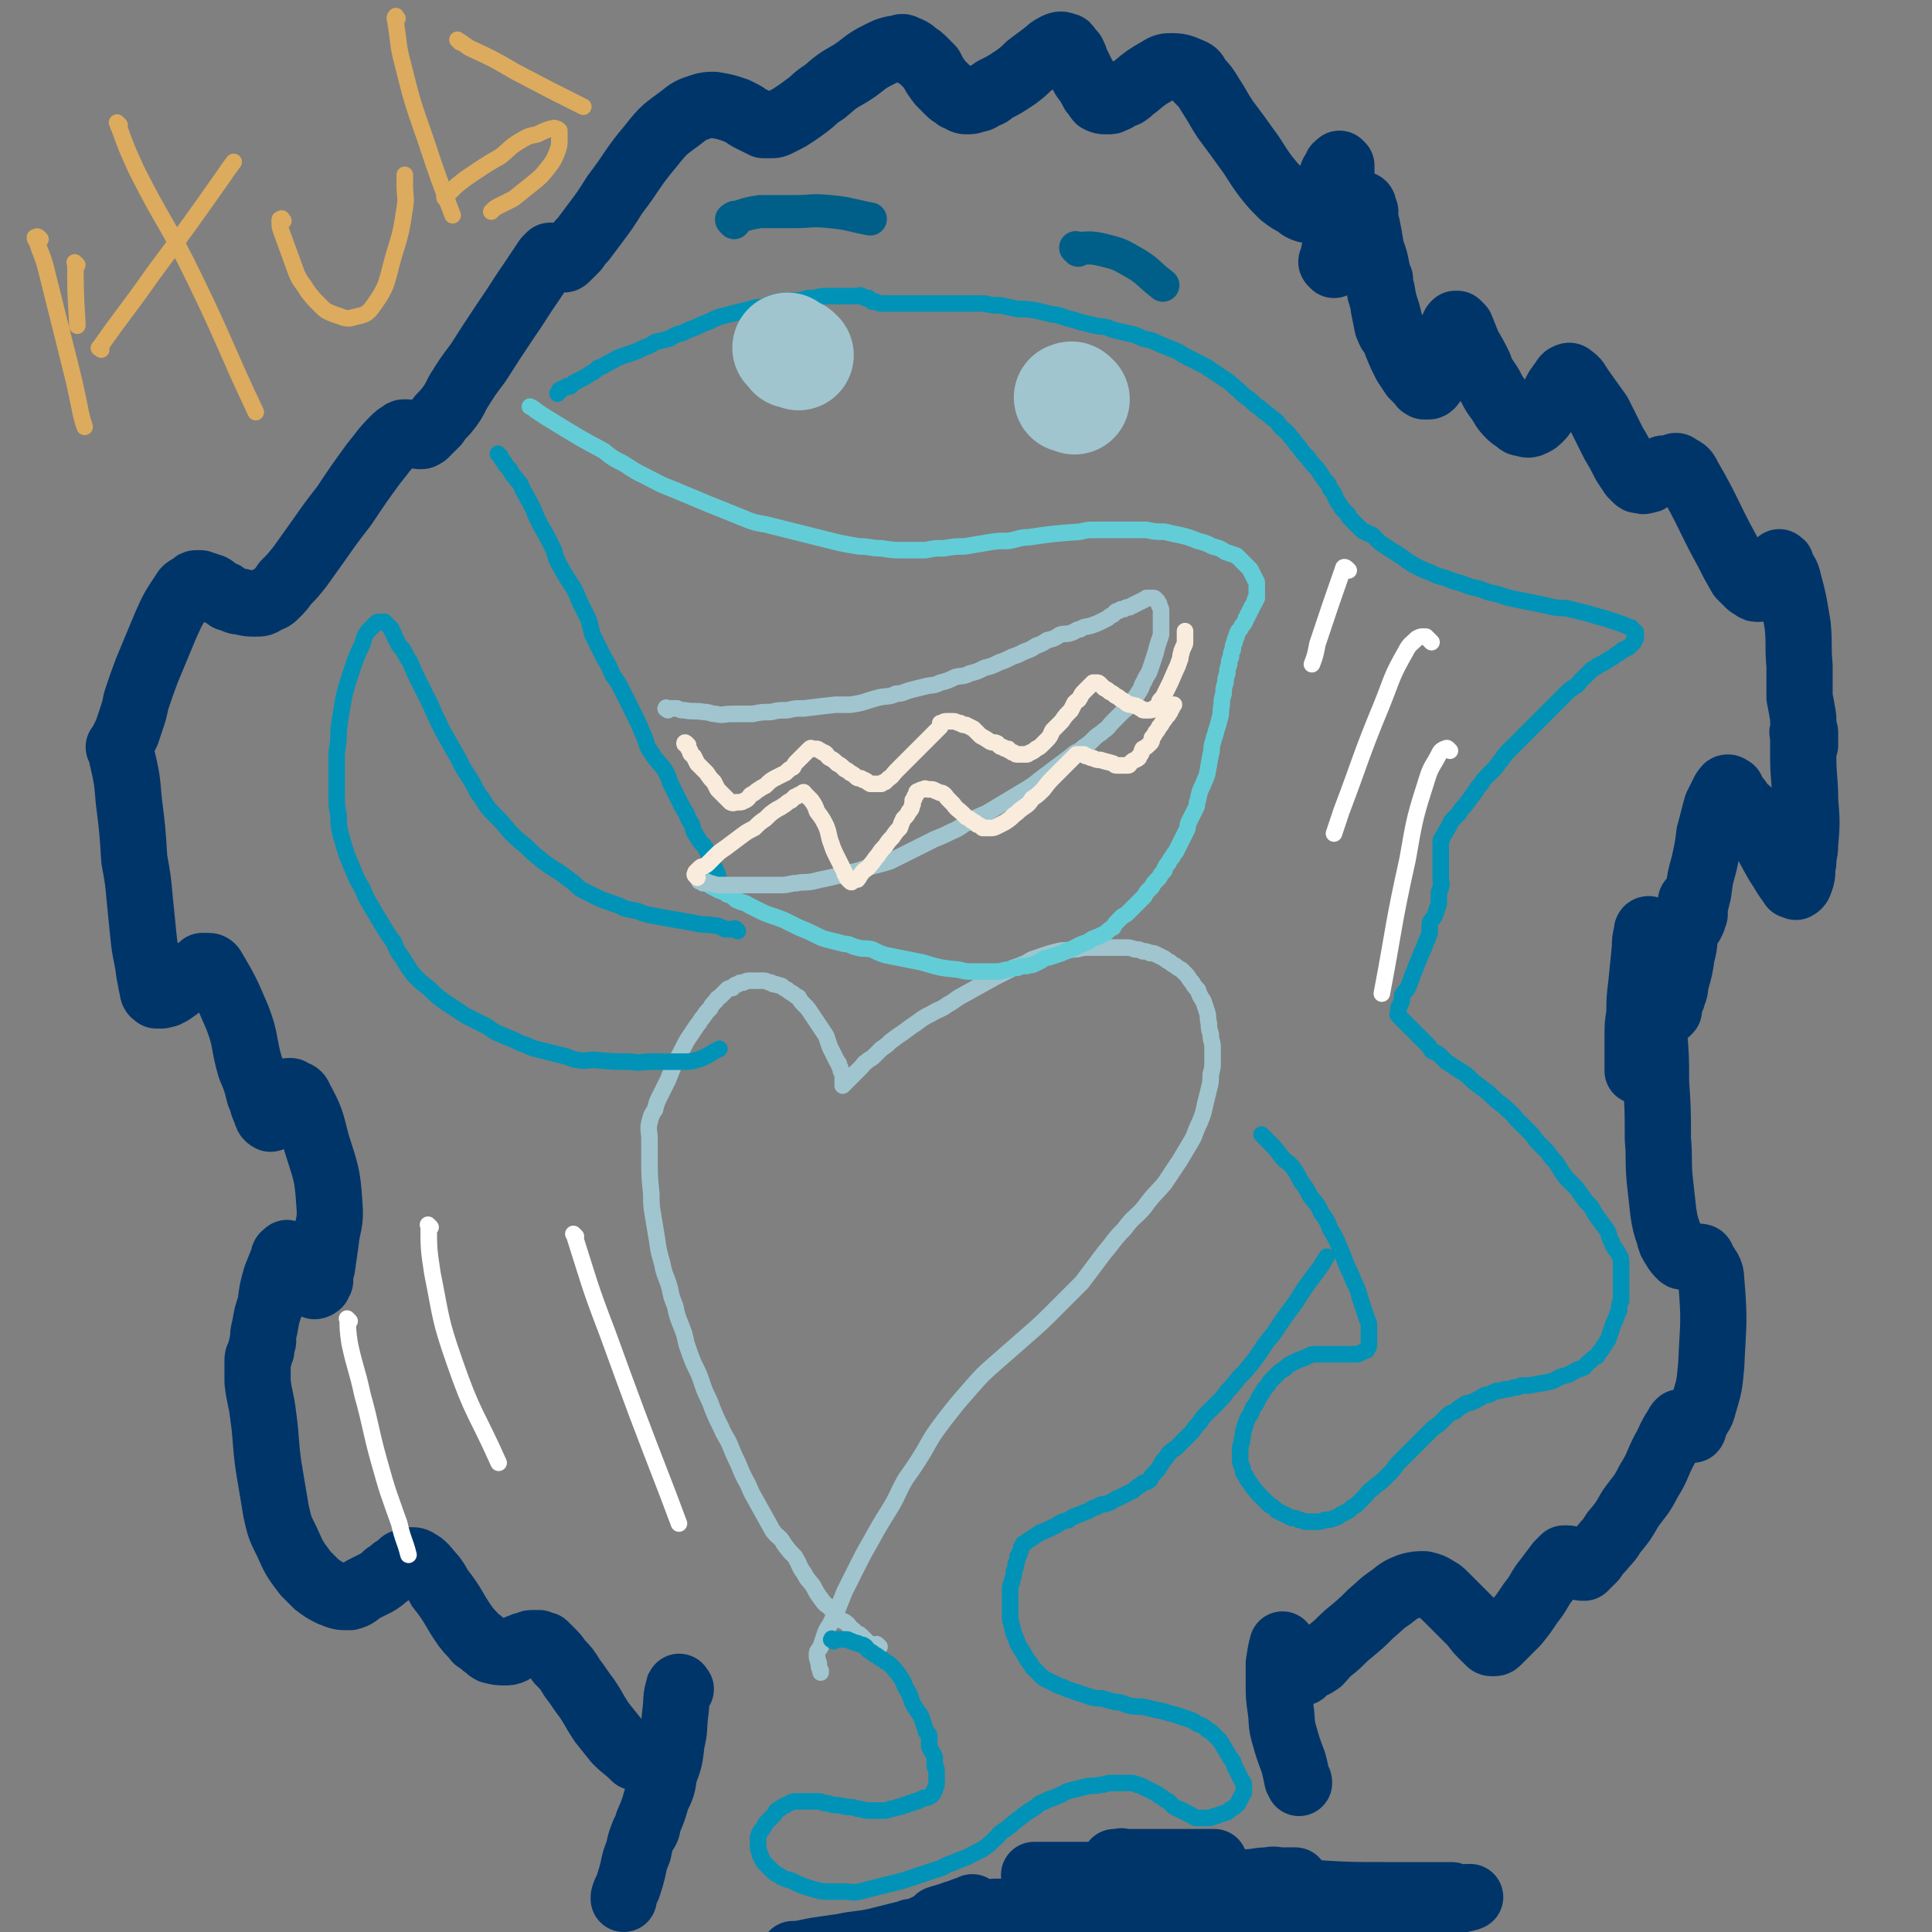 <svg viewBox='0 0 1050 1050' version='1.1' xmlns='http://www.w3.org/2000/svg' xmlns:xlink='http://www.w3.org/1999/xlink'><rect x="0" y="0" width="1050" height="1050" fill="#808080" stroke="none"/><g fill='none' stroke='#A0C5CF' stroke-width='9' stroke-linecap='round' stroke-linejoin='round'><path d='M478,895c-1,-1 -1,-1 -1,-1 -1,-1 -1,0 -1,0 -1,0 -1,0 -1,0 -1,0 -1,0 -1,0 -1,0 -1,0 -1,0 -1,0 -1,-1 -1,-1 -1,-1 -1,-1 -1,-1 -1,-1 -1,-1 -1,-1 -1,-1 -1,-1 -1,-1 -1,-1 -1,-1 -1,-1 -2,-2 -3,-1 -4,-3 -2,-1 -2,-2 -3,-3 -2,-2 -3,-2 -5,-3 -2,-2 -2,-3 -4,-5 -2,-3 -3,-2 -5,-5 -3,-4 -3,-4 -5,-8 -3,-4 -3,-3 -5,-7 -3,-4 -2,-4 -5,-9 -3,-3 -3,-3 -6,-7 -2,-4 -3,-3 -6,-7 -5,-9 -5,-9 -10,-18 -3,-5 -2,-5 -5,-10 -2,-4 -2,-4 -4,-9 -2,-4 -2,-4 -4,-9 -2,-5 -3,-5 -5,-10 -3,-6 -3,-6 -5,-11 -2,-6 -3,-6 -5,-12 -2,-6 -2,-6 -5,-12 -2,-5 -2,-5 -4,-11 -1,-5 -1,-5 -3,-10 -2,-5 -2,-5 -3,-10 -2,-5 -2,-5 -3,-10 -2,-7 -3,-7 -4,-13 -2,-7 -2,-7 -3,-14 -1,-6 -1,-6 -2,-12 -1,-6 -1,-6 -1,-12 -1,-10 -1,-10 -1,-20 0,-5 0,-5 0,-10 0,-4 -1,-5 0,-9 1,-4 1,-4 3,-7 1,-4 1,-4 3,-8 2,-4 2,-4 4,-8 2,-5 2,-5 4,-10 2,-3 2,-3 4,-7 2,-4 2,-4 4,-7 2,-3 2,-3 4,-6 2,-2 1,-2 3,-4 2,-3 2,-3 4,-5 1,-2 1,-2 3,-4 1,-2 1,-1 3,-3 1,-1 1,-1 3,-3 1,-1 1,-1 3,-1 1,-1 1,-2 3,-2 1,-1 1,-1 3,-1 2,-1 2,-1 4,-1 1,0 1,0 3,0 1,0 1,0 3,0 1,0 1,0 1,0 2,0 2,1 4,1 1,1 1,1 3,1 1,1 1,0 3,1 1,1 1,1 3,2 1,1 1,1 3,2 1,1 1,1 3,2 1,2 1,2 3,4 2,2 2,2 4,5 2,3 2,3 4,6 2,3 2,3 4,6 1,3 1,3 2,6 1,2 1,2 2,4 1,2 1,2 2,4 1,1 1,1 1,2 1,2 1,2 1,3 1,1 1,1 1,2 0,1 0,1 0,2 0,1 0,1 0,1 0,1 0,1 0,1 0,1 0,1 0,1 0,1 0,1 0,1 0,0 0,0 1,-1 1,-1 1,-1 1,-1 1,-1 1,-1 1,-1 1,-1 1,-1 2,-2 1,-1 1,-1 2,-2 2,-2 2,-2 3,-3 2,-2 1,-2 3,-3 2,-2 2,-1 4,-3 2,-2 2,-2 4,-4 3,-2 3,-2 5,-4 4,-3 4,-3 7,-5 4,-3 4,-3 7,-5 4,-3 4,-3 8,-5 5,-3 5,-2 9,-5 4,-2 4,-3 8,-5 9,-5 9,-5 18,-10 4,-2 4,-2 8,-4 3,-2 3,-1 7,-3 3,-1 3,-2 6,-3 3,-1 3,-1 6,-2 3,-1 3,-1 7,-2 4,-1 4,0 8,-1 4,0 4,-1 8,-1 3,0 3,0 6,0 3,0 3,0 6,0 2,0 2,0 5,0 2,0 2,0 4,0 2,0 2,0 5,1 2,0 2,0 4,1 2,0 2,0 4,1 2,0 2,0 4,1 2,1 2,1 4,2 1,1 1,1 3,2 1,1 1,1 3,2 1,1 1,1 3,2 1,1 1,1 3,3 1,1 1,2 3,4 1,2 1,2 3,4 1,3 1,3 3,6 1,3 1,3 2,6 1,3 0,3 1,6 0,3 0,3 1,6 0,4 1,4 1,7 0,4 0,4 0,8 0,3 0,3 -1,7 0,4 0,4 -1,8 -1,4 -1,4 -2,8 -1,5 -1,5 -3,10 -3,6 -2,6 -5,11 -3,5 -3,5 -6,10 -4,6 -4,6 -8,12 -5,6 -6,6 -11,13 -5,6 -6,5 -11,12 -6,6 -5,6 -11,13 -6,8 -6,8 -12,16 -7,7 -7,7 -14,14 -8,8 -8,8 -16,15 -8,7 -8,7 -16,14 -8,7 -8,7 -15,15 -7,8 -7,8 -14,17 -6,8 -6,8 -11,17 -5,8 -5,8 -10,15 -5,9 -4,9 -9,17 -5,8 -5,8 -10,17 -4,7 -4,7 -8,15 -3,6 -3,6 -6,12 -2,5 -2,5 -4,10 -2,4 -2,4 -4,8 -2,3 -2,3 -3,6 -1,3 -1,3 -2,6 -1,2 -2,2 -2,4 0,2 0,2 1,5 0,2 0,2 1,4 0,0 0,0 0,1 '/></g>
<g fill='none' stroke='#0093B7' stroke-width='9' stroke-linecap='round' stroke-linejoin='round'><path d='M453,892c-1,-1 -2,-1 -1,-1 0,-1 0,0 1,0 0,0 1,0 1,0 2,0 2,0 3,0 1,0 1,0 3,0 2,0 1,1 3,1 2,1 2,1 3,1 2,1 2,1 3,1 2,1 2,2 3,3 2,1 2,1 3,2 2,1 2,1 3,2 2,1 2,1 3,2 2,1 2,1 3,2 1,1 1,1 2,2 1,2 2,2 3,4 2,3 2,3 3,6 2,3 2,3 3,6 1,3 1,3 3,6 1,2 2,2 3,5 1,3 1,3 2,6 0,2 1,1 2,3 0,3 0,3 0,6 1,3 2,3 3,6 0,2 0,2 0,5 1,1 1,1 1,3 0,2 0,2 0,4 0,2 0,2 0,3 0,1 -1,1 -1,3 -1,1 -1,1 -1,2 -1,1 -1,1 -3,2 0,0 -1,0 -2,0 -1,1 -1,1 -2,1 -1,1 -1,1 -3,1 -1,1 -1,1 -3,1 -1,1 -1,1 -3,1 -1,1 -1,1 -3,1 -2,1 -2,1 -4,1 -2,1 -2,1 -4,1 -2,0 -2,0 -4,0 -2,0 -2,0 -4,0 -3,0 -3,-1 -6,-1 -3,-1 -3,-1 -6,-1 -4,-1 -4,-1 -7,-1 -3,-1 -3,-1 -5,-1 -2,-1 -2,-1 -4,-1 -2,0 -2,0 -4,0 -1,0 -1,0 -3,0 -2,0 -2,0 -4,0 -2,0 -2,0 -4,1 -2,1 -2,1 -4,2 -1,1 -1,1 -3,2 -1,2 -1,2 -2,3 -2,2 -2,2 -3,3 -2,2 -1,2 -2,3 -1,2 -2,2 -2,3 -1,2 -1,2 -1,3 0,2 0,3 0,5 0,2 1,2 1,4 1,1 0,1 1,2 1,2 1,2 2,3 2,2 2,2 3,3 2,2 2,2 4,3 3,2 3,2 7,3 6,3 6,3 13,5 4,1 4,1 8,1 4,0 4,0 8,0 4,0 4,1 8,0 4,-1 4,-1 8,-2 4,-1 4,-1 8,-2 4,-1 4,-1 8,-2 3,-1 3,-1 6,-2 3,-1 3,-1 6,-2 3,-1 3,-1 6,-2 4,-1 4,-2 7,-3 3,-1 3,-1 5,-2 3,-1 3,-1 5,-2 4,-2 4,-2 8,-4 4,-3 4,-3 7,-6 2,-1 1,-2 3,-3 2,-2 2,-1 4,-3 3,-2 2,-2 5,-4 5,-4 5,-4 10,-7 2,-2 2,-2 5,-3 3,-2 3,-1 7,-3 3,-1 3,-2 7,-3 4,-1 4,-1 8,-2 4,-1 4,0 8,-1 3,0 3,-1 6,-1 2,0 2,0 5,0 2,0 2,0 5,0 2,0 2,0 4,1 1,0 1,0 3,1 2,1 2,1 4,2 2,1 2,1 4,2 1,1 1,1 3,2 1,1 1,1 3,2 1,1 1,1 2,2 1,1 1,1 3,2 1,0 1,0 2,1 1,0 1,0 2,1 1,0 1,0 2,1 1,0 1,0 2,1 1,0 1,1 2,1 1,0 1,0 3,0 2,0 2,0 3,0 2,0 2,0 4,-1 1,0 1,0 3,-1 1,0 1,0 3,-1 1,0 1,0 2,-1 1,-1 1,-1 3,-2 1,-1 1,-1 2,-2 0,-1 0,-1 1,-2 0,-1 0,-1 1,-2 0,-1 1,-1 1,-2 0,-2 0,-2 0,-3 0,-2 0,-2 -1,-3 -1,-2 -1,-2 -2,-4 -1,-2 -1,-2 -2,-4 -1,-2 0,-2 -2,-4 -3,-5 -3,-5 -6,-10 -2,-2 -2,-2 -3,-3 -2,-2 -2,-2 -4,-3 -2,-2 -2,-2 -5,-3 -3,-2 -3,-2 -6,-3 -3,-1 -3,-1 -6,-2 -4,-1 -4,-1 -7,-2 -5,-1 -5,-1 -9,-2 -4,-1 -4,0 -9,-1 -4,-1 -4,-2 -8,-2 -4,-1 -4,-1 -7,-2 -4,0 -4,0 -7,-1 -3,-1 -3,-1 -6,-2 -3,-1 -3,-1 -6,-2 -2,-1 -2,-1 -5,-2 -2,-1 -2,-1 -4,-2 -2,-1 -2,-1 -4,-2 -1,-1 -1,-1 -2,-2 -1,-1 -1,-1 -2,-2 -1,-1 -1,-1 -2,-2 -1,-2 -1,-2 -2,-3 -2,-3 -2,-3 -3,-5 -2,-3 -2,-3 -3,-5 -1,-3 -1,-3 -2,-5 -1,-4 -1,-4 -2,-8 0,-3 0,-3 0,-6 0,-3 0,-3 0,-6 0,-2 0,-2 0,-5 0,-2 1,-2 1,-4 1,-3 1,-3 1,-5 1,-2 1,-2 1,-4 1,-2 1,-2 1,-4 1,-1 1,-1 1,-2 1,-2 1,-2 1,-3 1,-1 1,-1 1,-2 2,-1 2,-1 3,-2 2,-1 2,-1 3,-2 2,-1 2,-1 3,-2 3,-1 3,-1 5,-2 2,-1 2,-1 4,-2 3,-2 3,-2 7,-3 1,-1 1,-1 3,-2 3,-1 3,-1 5,-2 4,-1 3,-2 7,-3 3,-2 3,-1 6,-2 3,-1 3,-2 6,-3 2,-1 2,-1 4,-2 2,-1 2,-1 4,-2 2,-2 2,-2 4,-3 2,-2 2,-1 4,-2 2,-1 1,-2 2,-3 2,-2 2,-2 3,-3 2,-3 2,-3 3,-5 2,-2 2,-2 3,-4 2,-2 3,-2 5,-4 2,-2 2,-2 4,-4 2,-2 2,-2 4,-4 2,-3 2,-3 4,-5 2,-3 2,-3 4,-5 3,-3 3,-3 6,-6 3,-3 3,-3 5,-6 3,-3 3,-3 6,-7 4,-4 4,-4 8,-9 6,-8 5,-8 11,-15 6,-9 6,-9 12,-17 5,-8 5,-8 11,-16 3,-4 3,-4 6,-9 '/><path d='M687,618c-1,-1 -2,-2 -1,-1 0,0 0,0 1,1 1,1 1,1 2,2 4,4 4,4 7,8 3,4 4,3 7,7 2,3 2,3 4,7 3,4 3,4 5,8 3,4 4,4 6,9 3,4 3,4 5,9 3,5 3,5 5,10 2,4 2,5 4,10 2,4 2,4 4,9 2,4 2,4 3,8 1,3 1,3 2,6 1,3 1,3 2,6 1,2 1,2 1,4 0,2 0,2 0,4 0,2 0,2 0,3 0,2 0,2 0,3 0,1 0,1 -1,2 0,1 0,1 -1,1 -2,1 -2,1 -4,2 -1,0 -1,0 -3,0 -2,0 -2,0 -4,0 -1,0 -1,0 -3,0 -1,0 -1,0 -3,0 -2,0 -2,0 -4,0 -1,0 -1,0 -3,0 -1,0 -1,0 -3,0 -2,0 -2,0 -4,1 -2,1 -2,1 -5,2 -2,1 -2,1 -4,2 -2,1 -2,1 -4,3 -2,1 -2,1 -4,3 -2,2 -2,2 -4,4 -1,2 -1,2 -3,4 -1,2 -1,2 -3,5 -1,2 -1,3 -3,5 -1,3 -1,3 -3,6 -1,3 -1,3 -2,6 -1,3 0,3 -1,5 0,3 -1,3 -1,5 0,3 0,3 0,5 0,3 0,3 1,5 1,3 0,3 2,5 1,3 2,3 3,5 3,4 3,4 7,8 1,1 1,1 3,3 2,1 2,1 4,3 2,1 2,1 4,2 2,1 2,1 4,2 2,0 2,0 4,1 2,0 2,1 4,1 3,0 3,0 5,0 3,0 3,0 5,-1 3,0 3,0 5,-1 2,0 2,-1 4,-2 2,-1 2,-1 4,-2 2,-2 2,-2 4,-3 2,-2 2,-2 4,-4 3,-3 2,-3 5,-5 3,-3 3,-2 6,-5 2,-2 2,-2 4,-4 2,-2 2,-3 4,-5 2,-2 2,-2 5,-5 2,-2 2,-2 4,-4 2,-2 2,-2 4,-4 2,-2 2,-2 4,-4 2,-2 2,-2 5,-4 2,-2 2,-2 4,-4 2,-2 2,-2 5,-3 2,-2 2,-2 4,-3 2,-2 2,-1 5,-2 2,-1 2,-1 4,-2 2,-1 2,-2 5,-2 2,-1 2,-1 4,-2 2,0 2,0 5,-1 2,0 2,0 5,-1 2,0 2,0 4,-1 2,0 2,0 4,0 5,-1 6,-1 11,-2 4,-1 4,-2 7,-3 4,-1 4,-1 7,-3 2,-1 3,-1 5,-2 2,-2 1,-2 3,-3 2,-2 2,-2 4,-3 1,-2 1,-2 2,-3 2,-3 2,-3 4,-6 1,-3 1,-3 2,-6 1,-3 1,-3 2,-5 1,-3 1,-3 2,-5 0,-3 0,-3 1,-5 0,-3 0,-3 0,-5 0,-3 0,-3 0,-5 0,-3 0,-3 0,-6 0,-2 0,-2 0,-5 0,-2 0,-2 -1,-4 -2,-4 -3,-3 -4,-7 -2,-3 -1,-4 -3,-7 -3,-4 -3,-4 -6,-8 -2,-4 -2,-4 -5,-7 -3,-4 -3,-4 -5,-7 -3,-3 -3,-3 -6,-6 -3,-4 -3,-5 -6,-9 -2,-2 -2,-2 -4,-5 -3,-3 -3,-3 -6,-6 -2,-3 -2,-3 -5,-6 -3,-3 -3,-3 -6,-6 -3,-4 -4,-4 -7,-7 -4,-3 -4,-3 -8,-7 -4,-3 -4,-3 -8,-6 -4,-4 -4,-4 -9,-7 -3,-2 -3,-2 -6,-4 -2,-2 -2,-2 -4,-4 -2,-1 -2,-1 -4,-2 -1,-2 -1,-2 -2,-3 -2,-2 -2,-2 -3,-3 -1,-1 -1,-1 -2,-2 -1,-1 -1,-1 -2,-2 0,0 0,0 0,0 -1,-1 -1,-1 -1,-1 -1,-1 -1,-1 -1,-1 -1,-1 -1,-1 -1,-1 -1,-1 -1,-1 -1,-1 -1,-1 -1,-1 -1,-1 -1,-1 -1,-1 -1,-1 -1,-1 -1,-1 -1,-1 -1,-1 -1,-1 -1,-1 -1,-1 -1,-1 -1,-1 -1,-1 0,-1 0,-1 0,-2 0,-2 0,-3 0,-1 1,-1 1,-2 1,-2 1,-2 1,-5 1,-2 2,-2 3,-4 1,-2 1,-2 2,-5 1,-3 1,-3 2,-5 1,-3 1,-3 2,-5 1,-3 1,-3 2,-5 1,-2 1,-2 2,-5 1,-2 1,-2 2,-5 0,-2 0,-3 0,-5 1,-3 2,-2 3,-5 1,-3 1,-3 2,-6 0,-3 0,-3 0,-6 1,-2 1,-2 1,-3 1,-2 0,-2 0,-4 0,-2 0,-2 0,-3 0,-1 0,-1 0,-2 0,-1 0,-1 0,-2 0,0 0,0 0,0 0,-1 0,-1 0,-1 0,-1 0,-1 0,-1 0,-1 0,-1 0,-1 0,-1 0,-1 0,-1 0,-1 0,-1 0,-1 0,-1 0,-1 0,-1 0,-1 0,-1 0,-1 0,-1 0,-1 0,-1 0,-1 0,-1 0,-1 0,-1 0,-1 0,-1 0,-1 0,-1 0,-1 0,-1 0,-1 0,-1 0,-1 0,-1 0,-1 0,-1 0,-1 0,-1 0,-1 1,-1 1,-2 3,-5 3,-5 5,-9 2,-2 2,-2 4,-4 1,-2 1,-2 3,-4 3,-4 3,-4 6,-8 1,-2 1,-2 3,-4 1,-2 1,-2 3,-4 2,-2 2,-2 4,-4 2,-2 2,-3 4,-5 2,-3 2,-3 4,-5 3,-3 3,-3 6,-6 3,-3 3,-3 6,-6 2,-2 2,-2 5,-5 2,-2 2,-2 5,-5 2,-2 2,-2 5,-5 2,-2 2,-2 4,-4 2,-2 2,-2 5,-4 2,-1 2,-2 3,-3 2,-2 2,-2 3,-3 2,-2 2,-2 3,-3 2,-1 2,-1 3,-2 2,-1 2,-1 4,-2 1,-1 2,-1 3,-2 2,-1 2,-1 3,-2 2,-1 2,-1 3,-2 1,-1 1,-1 2,-1 1,-1 1,-1 2,-1 1,-1 1,-1 1,-1 1,-1 1,-1 1,-1 1,-1 1,-1 1,-1 0,-1 0,-1 0,-1 0,-1 1,-1 1,-1 0,0 0,-1 0,-1 0,-1 0,-1 0,-1 0,-1 0,-1 0,-1 0,-1 -1,-1 -1,-1 -1,-1 -1,-1 -1,-1 -1,-1 0,-1 -1,-1 -5,-2 -5,-2 -11,-4 -3,-1 -3,-1 -7,-2 -3,-1 -3,-1 -7,-2 -4,-1 -4,-1 -8,-2 -4,-1 -4,0 -9,-1 -4,-1 -4,-1 -9,-2 -5,-1 -5,-1 -10,-2 -5,-1 -5,-1 -11,-3 -5,-1 -5,-1 -10,-3 -5,-1 -5,-1 -10,-3 -4,-1 -4,-1 -9,-3 -4,-1 -4,-1 -8,-3 -3,-1 -3,-1 -7,-3 -2,-1 -2,-1 -5,-3 -4,-3 -4,-3 -9,-6 -3,-2 -3,-2 -6,-4 -1,-1 -1,-1 -2,-2 -1,-1 -1,-1 -2,-2 -1,-1 -1,0 -2,-1 -1,0 -1,0 -2,-1 -1,0 -1,0 -2,-1 0,0 0,0 -1,-1 0,0 0,0 -1,-1 0,0 0,0 -1,-1 0,0 0,0 -1,-1 0,0 0,0 -1,-1 0,0 0,0 -1,-1 0,0 0,0 -1,-1 0,-1 0,-1 -1,-2 -1,-1 -1,-1 -2,-2 -1,-1 -1,-1 -2,-3 -1,-1 -1,-1 -2,-3 -1,-3 -1,-3 -3,-5 -1,-3 -1,-3 -3,-5 -2,-3 -2,-3 -4,-6 -3,-3 -3,-3 -5,-6 -3,-3 -3,-3 -5,-6 -3,-3 -2,-3 -5,-6 -2,-3 -2,-2 -5,-5 -2,-3 -2,-3 -5,-5 -3,-3 -3,-2 -6,-5 -3,-2 -3,-2 -6,-5 -3,-2 -3,-2 -6,-5 -3,-2 -3,-3 -6,-5 -3,-2 -3,-2 -6,-4 -3,-2 -3,-2 -6,-4 -4,-2 -4,-2 -8,-4 -4,-2 -4,-2 -7,-4 -5,-2 -5,-2 -10,-4 -4,-2 -4,-2 -9,-3 -4,-2 -4,-2 -9,-3 -4,-1 -4,-1 -8,-2 -4,-2 -4,-1 -9,-2 -4,-1 -4,-1 -8,-2 -3,-1 -3,-1 -7,-2 -4,-1 -4,-2 -8,-2 -4,-1 -4,-1 -8,-2 -6,-1 -6,-1 -11,-1 -5,-1 -5,-1 -9,-2 -5,0 -5,0 -9,-1 -5,0 -5,0 -9,0 -4,0 -4,0 -9,0 -7,0 -7,0 -14,0 -6,0 -6,0 -11,0 -2,0 -2,0 -4,0 -3,0 -3,0 -5,0 -2,0 -2,0 -4,0 -1,0 -1,0 -3,-1 -1,0 -1,0 -2,0 -1,-1 -1,-1 -2,-2 -1,0 -1,0 -2,0 -1,-1 -1,-1 -2,-1 -1,-1 -1,0 -2,0 -2,0 -2,0 -3,0 -3,0 -3,0 -5,0 -4,0 -4,0 -8,0 -4,0 -4,0 -7,1 -4,0 -4,0 -7,1 -7,1 -7,0 -13,1 -5,1 -5,2 -9,3 -3,0 -3,0 -6,1 -4,1 -4,1 -8,2 -4,1 -4,1 -8,2 -3,1 -3,1 -7,3 -3,1 -3,1 -7,3 -3,1 -3,1 -7,3 -4,1 -4,1 -7,3 -4,1 -4,1 -8,2 -3,2 -3,2 -6,3 -4,2 -4,2 -7,3 -3,1 -3,1 -6,2 -3,1 -3,2 -6,3 -3,2 -3,2 -6,3 -2,2 -2,2 -4,3 -3,2 -3,2 -5,3 -2,1 -2,1 -4,2 -1,1 -1,1 -2,2 -1,0 -1,0 -2,0 -1,1 -1,1 -2,1 -1,1 -1,1 -2,1 0,1 0,1 0,1 -1,1 -1,1 -1,1 '/><path d='M401,506c-1,-1 -1,-1 -1,-1 -1,-1 -1,0 -1,0 0,0 -1,0 -1,0 -1,0 -1,0 -2,0 0,0 0,0 -1,0 0,0 -1,0 -1,0 -1,0 -1,-1 -2,-1 -2,-1 -2,-1 -4,-1 -4,-1 -4,0 -9,-1 -5,-1 -5,-1 -11,-2 -6,-1 -6,-1 -11,-2 -6,-1 -6,-1 -11,-3 -6,-1 -6,-1 -10,-3 -9,-3 -9,-3 -17,-7 -4,-2 -4,-2 -7,-5 -4,-3 -4,-3 -8,-6 -5,-3 -5,-3 -9,-6 -5,-4 -5,-4 -9,-8 -5,-4 -5,-4 -9,-8 -4,-5 -4,-5 -8,-9 -4,-4 -4,-4 -7,-9 -4,-5 -3,-5 -6,-10 -4,-6 -4,-6 -7,-12 -4,-7 -4,-7 -8,-14 -4,-8 -4,-8 -7,-15 -3,-6 -3,-6 -6,-12 -3,-6 -3,-6 -5,-11 -2,-3 -2,-3 -4,-7 -2,-2 -2,-2 -3,-4 -1,-2 -1,-2 -2,-4 0,-1 0,-1 -1,-2 0,-1 0,-1 -1,-2 0,0 0,0 -1,-1 0,0 0,0 -1,-1 0,0 0,0 -1,-1 0,0 0,0 -1,0 -1,0 -1,0 -2,0 -1,0 -1,0 -2,1 -1,1 -1,1 -2,2 -1,1 -1,1 -2,2 -2,3 -2,3 -3,7 -2,4 -2,4 -4,9 -2,6 -2,6 -4,12 -2,7 -2,7 -3,13 -1,6 -1,6 -2,13 0,6 0,6 -1,12 0,6 0,6 0,11 0,6 0,6 0,12 0,6 0,6 1,11 0,5 0,5 1,10 3,10 3,11 7,20 2,5 2,5 5,10 2,5 2,5 5,10 3,5 3,5 6,10 3,5 3,5 6,9 2,5 2,5 5,9 3,5 3,5 6,9 4,4 4,4 8,7 4,4 4,4 8,7 6,4 6,4 12,8 6,3 6,3 12,6 4,3 4,3 9,5 5,2 5,2 9,4 4,1 4,2 8,3 4,1 4,1 8,2 4,1 4,1 8,2 4,1 4,2 7,2 4,1 5,0 9,0 10,1 10,1 20,1 5,1 5,0 11,0 4,0 4,0 9,0 3,0 3,0 7,0 5,0 5,0 9,-1 6,-2 6,-3 12,-6 '/><path d='M272,248c-1,-1 -2,-2 -1,-1 0,0 1,1 2,3 1,1 1,1 2,3 2,2 2,2 3,4 1,2 2,2 3,4 2,2 2,2 3,5 2,3 2,4 4,7 2,4 2,4 4,9 2,4 2,4 5,9 2,4 2,4 4,8 1,4 1,4 3,8 4,7 4,7 8,13 2,4 2,5 4,9 2,4 2,4 4,8 1,4 1,4 2,8 3,6 3,6 6,12 3,5 3,5 5,10 3,4 3,4 5,8 2,4 2,4 4,8 2,4 2,4 4,8 2,4 2,5 4,9 2,5 1,5 4,9 3,5 4,5 7,9 3,5 2,5 4,9 2,4 2,4 4,8 2,4 2,4 4,7 1,3 1,3 3,6 1,4 1,4 3,7 2,4 3,3 5,7 3,6 3,7 6,13 1,4 1,4 3,8 '/></g>
<g fill='none' stroke='#63CDD7' stroke-width='9' stroke-linecap='round' stroke-linejoin='round'><path d='M381,478c-1,-1 -2,-2 -1,-1 0,0 0,0 1,1 1,1 1,1 3,1 1,1 1,2 3,3 2,1 2,1 4,2 2,1 2,0 4,2 3,1 3,1 5,3 4,2 4,1 7,3 4,2 4,2 8,4 5,2 6,2 11,4 4,2 4,2 8,4 5,2 5,2 9,4 4,2 4,2 8,3 4,1 4,1 8,2 3,0 3,1 7,2 4,1 4,0 8,1 4,2 4,2 7,3 10,2 10,2 20,4 10,3 10,3 20,4 4,1 4,1 8,1 3,0 3,0 7,0 3,0 3,0 6,0 3,0 3,-1 6,-1 3,-1 3,-1 5,-1 2,-1 2,-1 5,-1 2,-1 2,0 4,-1 2,-1 2,-1 4,-2 2,-2 2,-1 5,-2 3,-1 3,-1 6,-2 2,-1 2,-1 5,-2 2,-1 2,-1 4,-2 2,-1 2,-1 5,-2 3,-2 3,-2 6,-3 2,-1 2,-1 4,-2 2,-2 2,-2 4,-3 1,-2 1,-2 2,-3 2,-2 2,-2 3,-3 2,-1 2,-1 3,-2 2,-2 2,-2 3,-3 2,-2 2,-2 3,-3 2,-2 2,-2 3,-3 1,-2 1,-2 2,-3 1,-1 1,-1 2,-2 1,-2 1,-2 2,-3 1,-1 1,-1 2,-2 1,-2 1,-2 2,-3 1,-1 1,-1 1,-2 1,-2 1,-2 2,-3 1,-2 1,-2 2,-3 1,-2 1,-2 2,-3 1,-2 1,-2 2,-4 1,-2 1,-2 2,-4 1,-2 1,-2 2,-4 1,-2 0,-2 1,-4 1,-2 1,-2 2,-4 1,-2 1,-2 2,-4 1,-2 0,-2 1,-4 1,-5 1,-5 3,-9 1,-3 1,-2 2,-5 1,-5 1,-6 2,-11 1,-3 0,-3 1,-6 1,-4 1,-3 2,-7 1,-3 1,-3 2,-7 1,-3 0,-3 1,-7 0,-3 0,-3 1,-6 0,-3 0,-3 1,-6 0,-2 0,-2 1,-5 0,-2 0,-2 1,-5 0,-2 0,-2 1,-4 0,-2 0,-2 1,-4 0,-2 0,-2 1,-4 0,-1 0,-1 1,-3 0,-1 0,-1 1,-3 1,-1 1,-1 2,-3 1,-1 1,-1 2,-3 0,-1 0,-1 1,-2 0,-1 0,-1 1,-2 0,-1 0,-1 1,-2 0,-1 0,-1 1,-2 0,-1 1,-1 1,-2 0,0 0,0 0,-1 0,0 1,0 1,-1 0,0 0,0 0,-1 0,0 0,0 0,-1 0,-1 0,-1 0,-2 0,-1 0,-1 0,-2 0,-1 0,-1 0,-2 0,-1 0,-1 -1,-2 0,-1 0,-1 -1,-2 0,-1 0,-1 -1,-2 0,-1 0,-1 -1,-2 -2,-2 -2,-2 -4,-4 -1,-1 -1,-1 -3,-3 -3,-1 -3,-1 -6,-2 -3,-2 -3,-2 -7,-3 -4,-2 -4,-2 -8,-3 -5,-2 -5,-2 -9,-3 -5,-1 -5,-1 -9,-2 -5,0 -5,0 -10,-1 -5,0 -5,0 -9,0 -5,0 -5,0 -9,0 -5,0 -5,0 -9,0 -5,0 -5,0 -9,1 -14,1 -14,1 -28,3 -5,0 -5,1 -11,2 -6,0 -6,0 -12,1 -6,1 -6,1 -12,2 -5,0 -5,0 -11,1 -5,0 -5,0 -10,1 -6,0 -6,0 -12,0 -6,0 -6,0 -12,-1 -6,0 -6,-1 -12,-1 -6,-1 -6,-1 -11,-2 -20,-5 -20,-5 -40,-10 -6,-1 -6,-1 -11,-3 -20,-8 -20,-8 -39,-16 -8,-3 -7,-3 -15,-7 -6,-3 -6,-3 -12,-7 -6,-3 -6,-3 -11,-7 -13,-7 -13,-7 -26,-15 -5,-3 -5,-3 -11,-7 -1,-1 -1,-1 -3,-2 '/></g>
<g fill='none' stroke='#A0C5CF' stroke-width='9' stroke-linecap='round' stroke-linejoin='round'><path d='M363,386c-1,-1 -2,-1 -1,-1 0,-1 0,0 1,0 1,0 1,0 1,0 2,0 2,0 4,0 2,1 2,1 4,1 5,1 5,0 11,1 3,0 3,1 6,1 4,1 4,0 9,0 5,0 5,0 11,0 5,-1 5,-1 10,-1 4,-1 4,-1 9,-1 4,-1 4,-1 9,-1 8,-1 8,-1 17,-2 4,0 4,0 8,0 8,-1 8,-2 16,-4 5,-1 5,0 9,-2 4,0 4,-1 8,-2 4,-1 4,-1 8,-2 4,-1 4,0 8,-2 4,-1 4,-1 8,-3 4,-1 4,0 8,-2 4,-1 4,-1 8,-3 4,-1 4,-1 8,-3 3,-1 3,-1 7,-3 3,-1 3,-1 7,-3 3,-1 3,-1 6,-3 3,-1 3,-1 6,-3 4,-1 4,-1 7,-3 3,-1 3,0 6,-1 3,-1 3,-2 5,-2 3,-2 3,-1 6,-2 3,-1 3,-1 5,-2 2,-1 2,-1 4,-2 1,-1 1,-1 3,-2 1,-1 1,-2 3,-2 1,-1 1,-1 3,-1 1,-1 1,-1 3,-1 1,-1 1,-1 2,-1 1,-1 1,-1 2,-1 1,-1 1,-1 2,-1 1,-1 1,-1 2,-1 1,-1 1,-1 1,-1 1,0 1,0 1,0 1,0 1,0 1,0 1,0 1,0 1,0 1,0 1,0 1,0 1,0 1,1 1,1 1,1 1,0 1,1 1,1 1,1 1,2 1,2 1,2 1,3 0,2 0,2 0,4 0,2 0,2 0,4 0,3 0,3 0,5 -1,3 -1,3 -2,6 -1,4 -1,4 -2,7 -1,3 -1,3 -2,6 -1,3 -2,3 -3,6 -2,3 -1,3 -3,6 -2,3 -2,3 -4,6 -2,3 -3,3 -5,5 -3,3 -3,3 -5,5 -3,3 -2,3 -5,5 -2,2 -3,2 -5,4 -3,3 -3,3 -6,5 -3,3 -4,2 -7,5 -8,6 -8,6 -16,12 -5,4 -5,4 -10,7 -5,3 -5,3 -10,6 -5,3 -5,3 -10,6 -5,2 -5,2 -10,5 -4,2 -4,3 -9,5 -4,2 -4,2 -9,4 -4,2 -4,2 -8,4 -8,4 -8,4 -16,8 -9,3 -9,2 -17,5 -4,1 -4,1 -7,2 -5,1 -5,1 -9,2 -5,1 -5,1 -9,2 -5,1 -5,0 -9,1 -4,0 -4,1 -8,1 -4,0 -4,0 -7,0 -3,0 -3,0 -6,0 -3,0 -3,0 -6,0 -2,0 -2,0 -4,0 -4,0 -4,0 -7,0 -3,0 -3,0 -5,0 -2,0 -2,-1 -5,-1 -1,0 -1,0 -3,0 0,0 0,-1 -1,-1 0,0 0,0 -1,0 0,0 0,0 0,0 '/></g>
<g fill='none' stroke='#F9ECDC' stroke-width='9' stroke-linecap='round' stroke-linejoin='round'><path d='M374,405c-1,-1 -1,-1 -1,-1 -1,-1 -1,0 -1,0 0,1 1,0 1,1 1,1 1,2 2,3 0,2 1,2 2,3 1,2 1,2 2,4 3,3 3,3 5,5 2,3 2,3 4,5 1,2 1,2 2,4 1,1 1,1 2,2 1,1 1,1 2,2 1,1 1,1 2,2 0,0 0,0 0,0 1,1 1,1 1,1 2,1 2,0 3,0 1,0 1,0 2,0 2,0 2,-1 3,-1 2,-1 2,-2 3,-3 2,-1 2,-1 3,-2 3,-2 3,-2 5,-3 3,-3 3,-3 7,-5 2,-1 2,-1 4,-2 2,-2 2,-2 4,-3 1,-2 1,-2 2,-3 1,-1 1,-1 2,-2 1,-1 1,-1 2,-2 0,0 0,0 0,0 1,-1 1,-1 1,-1 1,-1 1,-1 1,-1 1,-1 1,-1 1,-1 1,-1 1,0 1,0 2,0 2,0 3,0 1,0 1,1 2,1 1,1 1,1 2,1 2,1 1,2 3,3 2,1 2,1 4,3 2,1 2,1 4,3 2,1 2,1 3,2 2,1 2,1 3,2 1,1 1,1 3,1 1,1 1,1 2,1 2,1 1,1 3,2 1,0 1,0 2,0 1,0 1,0 2,0 1,0 1,0 2,0 1,-1 1,-1 2,-1 1,-1 1,-1 2,-2 2,-1 2,-2 4,-4 5,-5 5,-5 10,-10 3,-3 3,-3 6,-6 3,-3 3,-3 6,-6 1,-1 1,-1 2,-2 0,0 0,-1 0,-2 1,0 1,0 1,0 1,-1 1,-1 3,-1 0,0 0,0 1,0 1,0 2,0 2,0 2,0 2,1 4,1 1,1 1,1 3,1 2,1 2,1 4,2 2,2 2,2 4,4 2,1 2,1 5,3 2,1 2,0 4,1 1,1 1,2 3,2 1,1 1,1 3,1 1,1 0,1 1,1 1,1 1,1 2,1 1,1 1,1 2,1 1,0 1,0 2,0 1,0 1,0 2,0 1,0 1,0 1,0 1,0 1,-1 2,-1 2,-1 2,-1 3,-2 2,-1 2,-1 3,-2 2,-2 2,-2 3,-3 2,-2 2,-3 3,-5 2,-2 2,-2 5,-5 2,-3 2,-3 5,-6 1,-2 1,-2 2,-4 2,-2 2,-1 3,-3 1,-2 1,-2 2,-3 1,-1 1,-1 2,-2 1,-1 1,-1 1,-1 1,-1 1,-1 1,-1 1,-1 1,-1 1,-1 1,0 1,0 1,0 1,0 1,0 1,0 1,0 1,0 2,1 1,1 1,1 2,2 2,1 2,1 3,2 2,1 2,1 3,2 2,1 2,1 3,2 2,1 2,1 3,2 1,1 2,1 3,1 2,1 2,0 3,1 1,0 1,1 2,1 1,1 1,1 2,1 1,0 1,0 2,0 2,0 2,0 3,-1 1,0 1,0 2,-1 1,-1 0,-1 1,-2 0,-1 0,-1 1,-2 1,-1 1,-1 2,-3 3,-6 3,-6 6,-13 1,-2 1,-2 2,-5 1,-2 0,-2 1,-4 0,-1 0,-1 1,-3 0,-1 1,-1 1,-3 0,-1 0,-1 0,-2 0,-1 0,-1 0,-2 0,0 0,0 0,-1 0,0 0,0 0,-1 0,0 0,0 0,0 '/><path d='M379,477c-1,-1 -1,-1 -1,-1 -1,-1 0,-1 0,-2 0,0 0,0 1,-1 0,0 0,0 1,-1 1,-1 1,-1 2,-1 2,-1 2,-1 3,-2 2,-2 2,-2 4,-4 2,-2 2,-2 5,-4 4,-3 4,-3 8,-6 4,-3 4,-3 8,-5 3,-3 3,-3 6,-5 3,-3 3,-3 6,-5 2,-1 2,-1 5,-3 1,-1 1,-1 3,-2 1,-1 1,-1 2,-2 1,0 1,0 2,-1 1,0 1,0 2,-1 0,0 0,0 0,0 1,-1 1,0 1,0 1,1 1,1 1,1 2,2 2,2 3,3 2,3 2,3 3,6 3,4 3,4 5,8 2,5 1,5 3,10 1,3 1,3 3,7 1,2 1,2 2,4 1,2 1,2 2,4 0,1 0,1 1,2 0,1 0,1 1,2 0,0 0,0 1,1 0,0 0,0 0,0 1,1 1,0 1,0 2,-1 2,-1 3,-1 1,-1 1,-2 2,-3 2,-3 3,-2 5,-5 2,-2 2,-3 4,-5 2,-3 2,-3 4,-5 2,-3 2,-3 4,-5 2,-3 2,-3 4,-5 1,-3 1,-3 2,-5 2,-2 2,-2 3,-4 2,-2 1,-2 2,-4 0,-1 0,-1 0,-2 1,-1 1,-1 1,-2 1,-1 1,-1 1,-2 1,0 0,0 0,0 0,-1 1,-1 1,-1 2,-1 2,-1 3,-1 1,-1 1,0 2,0 1,0 1,0 2,0 2,0 2,1 3,1 2,1 2,1 3,1 2,1 2,2 3,3 2,2 2,2 3,3 2,3 3,3 5,5 1,1 1,1 2,2 2,1 2,1 3,2 1,0 1,1 2,1 1,2 2,1 3,2 1,1 1,1 1,1 1,0 1,0 2,0 1,0 1,0 2,0 2,0 2,0 4,-1 2,-1 2,-1 4,-2 3,-2 3,-2 5,-4 3,-2 2,-2 5,-4 3,-2 3,-2 5,-5 3,-2 3,-2 6,-5 3,-4 3,-4 7,-8 3,-3 3,-3 6,-6 1,-1 1,-1 1,-1 1,-1 1,-1 2,-2 1,-1 1,-1 1,-1 1,-1 1,-1 1,-1 1,0 1,0 1,0 1,0 1,0 1,0 1,0 1,0 2,0 1,1 1,1 2,1 2,1 2,1 3,1 2,1 2,1 4,1 3,1 4,1 7,2 1,1 1,1 2,1 1,0 1,0 2,0 0,0 0,0 0,0 1,0 1,0 3,0 0,0 0,0 0,0 1,0 1,0 1,0 1,0 1,-1 1,-1 1,-1 1,-1 1,-1 1,-1 2,-1 2,-1 2,-1 2,-1 2,-2 2,-2 1,-2 2,-4 2,-1 2,-1 4,-3 1,-1 1,-1 1,-3 1,-1 1,-1 2,-3 1,-1 1,-1 2,-3 1,-1 1,-1 2,-3 1,-1 1,-1 2,-3 1,0 1,-1 1,-1 1,-1 1,-1 1,-2 1,-1 1,-1 1,-2 1,-1 1,-1 1,-1 '/></g>
<g fill='none' stroke='#A0C5CF' stroke-width='60' stroke-linecap='round' stroke-linejoin='round'><path d='M584,217c-1,-1 -1,-1 -1,-1 -1,-1 -1,0 -1,0 -1,0 -1,0 -1,0 '/><path d='M434,193c-1,-1 -1,-1 -1,-1 -1,-1 -1,0 -2,0 -1,0 0,0 -1,-1 -1,-1 -1,-1 -2,-2 0,0 0,0 0,0 '/></g>
<g fill='none' stroke='#005F89' stroke-width='18' stroke-linecap='round' stroke-linejoin='round'><path d='M399,121c-1,-1 -1,-1 -1,-1 -1,-1 0,-1 0,-1 1,-1 1,-1 3,-1 6,-2 6,-2 12,-3 9,0 9,0 19,0 9,0 9,-1 19,0 11,1 11,2 22,4 '/><path d='M586,136c-1,-1 -2,-2 -1,-1 6,0 7,-1 15,1 8,2 8,2 15,6 9,5 8,6 17,13 0,0 0,0 0,0 '/></g>
<g fill='none' stroke='#00356A' stroke-width='36' stroke-linecap='round' stroke-linejoin='round'><path d='M742,115c-1,-1 -1,-1 -1,-1 -1,-1 0,-1 0,-2 0,-1 -1,-1 -1,-1 0,1 0,2 1,4 1,4 1,4 2,8 1,5 1,5 2,11 1,5 2,5 3,11 1,5 1,5 2,10 1,4 1,4 2,9 1,4 1,4 2,8 0,2 0,2 1,5 0,1 1,1 1,3 0,0 0,1 0,1 -1,-1 -1,-2 -2,-4 -1,-5 -1,-5 -2,-10 0,-3 0,-3 -1,-5 0,-2 -1,-2 -1,-4 0,-1 0,-1 0,-3 0,-1 0,-1 0,-2 0,-1 0,-2 0,-1 0,2 0,3 1,6 1,6 1,6 3,12 2,8 2,9 5,17 2,5 2,5 5,11 2,3 2,3 4,6 2,2 2,2 4,4 1,1 0,1 2,2 0,0 1,0 2,0 1,0 1,0 2,-1 1,-1 0,-1 1,-2 1,-3 1,-3 2,-6 1,-4 1,-4 2,-8 2,-4 2,-4 3,-8 1,-2 2,-2 3,-4 0,-2 0,-2 1,-3 0,-1 0,-1 1,-2 0,0 0,0 1,0 1,1 1,1 2,2 2,5 2,5 4,10 3,5 3,5 6,11 2,6 3,6 6,11 2,4 2,4 5,8 2,3 2,4 5,7 2,2 2,2 4,3 2,2 2,2 4,2 2,1 3,1 5,0 2,-1 2,-1 4,-3 2,-2 2,-3 4,-5 2,-3 2,-3 3,-6 1,-2 1,-2 2,-4 1,-2 1,-1 2,-3 1,-1 1,-1 2,-2 0,-1 0,-1 1,-2 0,0 0,0 0,0 2,-1 2,-1 3,0 3,2 3,3 5,6 5,7 5,7 10,14 4,8 4,8 8,16 3,5 3,5 6,11 2,3 2,3 4,6 1,1 1,1 2,2 1,1 1,1 2,1 2,0 2,1 3,0 2,0 2,0 3,-1 2,-2 2,-2 3,-3 2,-1 2,-1 3,-2 2,-1 2,0 3,0 2,-1 2,-1 3,-1 2,-1 2,-1 3,0 4,2 4,2 6,6 11,19 10,20 21,40 3,6 3,6 7,13 2,2 2,2 4,4 1,1 1,1 3,2 1,1 1,1 3,1 1,0 1,-1 2,-2 1,-1 1,-1 2,-3 1,-1 1,-1 2,-3 1,-1 1,-1 2,-2 1,-1 1,-1 2,-2 0,-1 0,-1 1,-2 0,0 0,-1 0,0 1,0 1,0 1,1 2,5 3,4 4,9 3,11 3,12 5,24 1,11 0,11 1,22 0,8 0,8 0,17 1,5 1,5 2,11 0,4 0,4 1,8 0,2 0,2 0,5 0,1 0,2 0,2 0,0 0,-1 0,-2 0,-2 0,-2 0,-3 0,-1 -1,-1 -1,-2 -1,0 0,0 0,0 0,-1 0,-2 0,-1 0,0 0,0 0,1 0,7 0,7 0,13 0,12 1,12 1,24 1,12 1,12 0,24 0,5 -1,5 -1,10 -1,4 0,4 -1,8 -1,3 -1,4 -3,5 -1,0 -1,-2 -2,-2 0,0 0,2 0,1 -4,-5 -4,-6 -8,-12 -8,-14 -7,-14 -15,-27 -2,-3 -3,-2 -5,-5 -1,-2 -1,-2 -3,-4 -1,-2 -1,-2 -2,-4 -1,0 -1,-1 -2,-1 -1,0 -1,1 -2,2 -2,4 -2,4 -4,8 -2,7 -2,8 -4,15 -1,8 -1,8 -3,17 -2,7 -2,7 -3,15 -1,4 -1,4 -2,8 0,2 0,2 0,4 -1,2 -1,2 -1,3 -1,1 -1,2 -1,2 -1,0 0,-1 0,-2 0,-1 0,-1 0,-3 0,-1 0,-1 0,-2 0,-1 0,-1 0,-2 0,-1 0,-1 0,-2 0,0 0,0 0,0 0,-1 0,-2 0,-1 0,1 0,2 0,3 -1,6 -2,6 -3,12 -1,7 0,7 -2,14 -1,7 -1,7 -3,14 -1,4 0,4 -2,8 0,2 -1,2 -2,5 0,1 0,1 0,3 -1,0 -1,1 -1,1 -1,0 -1,0 -1,-1 -1,-1 -1,-1 -2,-3 -1,-5 -1,-5 -2,-10 -1,-6 0,-6 -1,-11 -1,-4 -1,-4 -2,-8 -1,-3 -1,-3 -1,-6 -1,-2 -1,-2 -1,-3 0,-1 0,-1 0,-2 0,-1 0,-1 0,-1 -1,0 -1,1 -1,2 -1,4 -1,4 -1,8 -1,10 -1,10 -2,20 -1,8 -1,8 -1,16 -1,6 -1,6 -1,13 0,8 0,8 0,15 0,1 0,3 0,3 0,-1 1,-2 1,-3 1,-5 1,-5 2,-10 2,-8 1,-8 2,-15 1,-4 1,-4 1,-7 0,-2 1,-2 1,-4 0,-1 0,-1 0,-2 0,-1 0,-3 0,-2 0,1 1,2 1,5 1,9 1,9 1,18 1,13 1,13 1,26 1,15 1,15 1,31 1,11 0,11 1,22 1,9 1,9 2,18 1,6 1,6 3,12 1,4 1,4 3,7 1,2 2,3 3,4 1,1 1,1 2,1 1,0 1,0 2,0 1,0 1,0 2,0 1,0 1,0 2,0 1,0 1,0 2,0 1,0 2,0 2,1 3,6 5,6 5,12 2,23 1,23 0,46 -1,11 -1,11 -4,21 -1,4 -1,4 -3,7 -1,2 -1,2 -2,4 -1,1 0,2 -1,3 0,0 -1,0 -1,0 -1,0 -1,0 -1,0 -1,0 -1,-1 -1,-1 -1,-1 -1,-1 -2,-2 0,0 0,-1 -1,-1 0,0 -1,0 -1,0 -1,1 -1,1 -2,3 -4,6 -3,6 -7,13 -4,8 -3,8 -8,16 -4,8 -5,8 -10,15 -4,7 -4,7 -9,13 -3,5 -3,4 -7,9 -2,2 -2,2 -4,5 -1,1 -1,1 -3,3 -1,1 -1,1 -2,2 0,0 0,0 -1,0 -1,0 -1,0 -2,-1 -1,0 -1,0 -2,-1 -1,0 -1,0 -2,-1 0,0 0,0 -1,-1 0,0 0,-1 -1,-1 -1,0 -1,0 -2,0 -1,1 -1,1 -3,3 -3,4 -3,4 -6,8 -5,6 -4,7 -9,13 -4,6 -4,6 -8,11 -3,3 -3,3 -6,6 -2,2 -2,2 -4,4 -1,1 -1,1 -3,1 -1,0 -1,0 -2,-1 -2,-2 -2,-2 -4,-4 -3,-3 -3,-4 -6,-7 -3,-3 -3,-3 -6,-6 -2,-2 -2,-2 -4,-4 -2,-2 -2,-2 -4,-4 -2,-2 -2,-2 -4,-3 -3,-2 -3,-2 -7,-3 -4,0 -4,0 -8,1 -5,2 -5,2 -10,6 -6,4 -5,4 -11,9 -5,5 -5,5 -11,10 -5,4 -5,5 -10,9 -4,3 -4,4 -7,7 -3,2 -3,2 -6,3 -2,1 -2,2 -3,3 -2,0 -2,0 -3,1 -1,0 -2,0 -3,0 0,0 0,-1 -1,-2 -1,-1 -1,-1 -1,-2 -1,-2 -1,-2 -2,-4 -1,-3 0,-3 -1,-7 0,-1 0,-2 0,-1 -1,3 -1,4 -2,10 0,5 0,5 0,11 0,7 0,7 1,14 1,7 0,7 2,14 2,7 2,7 5,15 1,4 1,4 2,9 1,1 1,1 1,2 '/><path d='M725,144c-1,-1 -1,-1 -1,-1 -1,-1 0,-1 0,-1 0,-1 0,-1 0,-1 1,-2 1,-2 1,-4 2,-7 2,-7 3,-14 0,-6 0,-6 0,-12 1,-3 1,-3 1,-7 0,-2 0,-2 0,-4 0,-2 0,-2 0,-4 0,-1 0,-1 0,-3 0,-1 0,-1 0,-2 0,-1 0,-1 0,-1 -1,-1 -1,-1 -1,-1 -1,1 -2,1 -2,3 -2,2 -2,3 -3,6 -1,3 0,3 -2,6 0,2 -1,2 -2,4 0,2 0,3 -2,4 0,1 -1,1 -2,2 0,0 -1,0 -2,0 -1,0 -1,0 -3,0 -3,-1 -3,-1 -5,-3 -4,-2 -4,-2 -8,-5 -5,-5 -5,-5 -9,-10 -6,-8 -5,-8 -11,-16 -5,-7 -5,-7 -11,-15 -4,-6 -4,-7 -8,-13 -3,-5 -3,-5 -7,-9 -1,-2 -1,-3 -3,-4 -5,-2 -6,-3 -11,-3 -3,0 -4,0 -7,2 -7,4 -7,4 -13,9 -3,2 -2,2 -5,4 -2,1 -2,0 -4,1 -1,1 -1,2 -3,2 -1,1 -1,1 -3,1 0,0 -1,0 -1,0 -2,0 -2,0 -4,-1 -1,-1 -1,-2 -3,-4 -2,-4 -2,-4 -5,-8 -2,-4 -2,-4 -4,-8 -1,-3 -1,-3 -2,-5 -1,-1 -1,-1 -2,-2 -1,-2 -1,-2 -2,-2 -2,-1 -3,-1 -5,0 -4,2 -3,2 -7,5 -4,3 -4,3 -8,6 -3,3 -3,3 -7,6 -6,4 -6,4 -12,7 -2,2 -2,2 -5,3 -2,1 -2,2 -5,2 -2,1 -2,1 -5,1 -2,0 -2,-1 -5,-2 -2,-2 -2,-1 -4,-3 -3,-3 -3,-3 -5,-5 -3,-4 -3,-4 -5,-8 -2,-2 -2,-2 -4,-4 -2,-2 -2,-2 -4,-3 -2,-2 -2,-2 -4,-3 -3,-1 -3,-2 -5,-1 -6,1 -6,1 -12,4 -8,4 -7,5 -15,10 -7,4 -7,4 -14,10 -5,3 -5,4 -9,7 -4,3 -4,3 -7,5 -3,2 -3,2 -5,3 -2,1 -2,1 -4,2 -2,1 -2,1 -4,1 -2,0 -2,0 -4,0 -2,-1 -2,-1 -4,-2 -2,-1 -2,-1 -4,-2 -2,-1 -1,-1 -3,-2 -2,-1 -2,-1 -4,-2 -6,-2 -6,-2 -12,-3 -3,0 -4,0 -7,1 -6,2 -6,2 -11,6 -8,6 -9,6 -16,15 -11,13 -10,14 -20,27 -5,8 -5,8 -11,16 -3,4 -3,4 -6,8 -2,2 -2,2 -4,5 -1,1 -1,1 -3,3 -1,1 -1,1 -2,2 -1,1 -1,1 -2,1 0,0 0,0 -1,0 0,0 -1,0 -1,0 -1,0 0,0 -1,-1 0,0 0,-1 -1,-1 0,0 0,0 -1,0 0,0 0,0 -1,0 0,0 -1,0 -1,0 -1,1 -1,1 -2,2 -4,6 -4,6 -8,12 -7,10 -7,11 -14,21 -8,12 -8,12 -15,23 -6,8 -6,8 -11,16 -3,6 -3,6 -7,11 -3,3 -3,3 -5,6 -2,2 -2,2 -4,4 -1,1 -1,1 -2,2 -1,0 -1,1 -2,1 -2,0 -2,0 -4,-1 -2,0 -2,-1 -4,-1 0,0 0,0 -1,0 -1,0 -1,0 -2,1 -2,1 -2,1 -4,3 -6,6 -6,7 -11,13 -8,11 -8,11 -16,23 -7,9 -7,9 -14,19 -5,7 -5,7 -10,14 -4,5 -4,5 -8,9 -2,3 -2,3 -5,6 -2,2 -2,2 -5,3 -3,2 -3,2 -6,2 -4,0 -4,0 -8,-1 -3,0 -3,-1 -7,-2 -2,-2 -2,-2 -5,-3 -2,-1 -2,-2 -4,-3 -2,0 -2,0 -3,-1 -1,0 -1,0 -3,-1 0,0 -1,0 -2,0 -1,0 -1,0 -2,1 -3,2 -4,2 -5,4 -6,9 -6,9 -10,18 -5,12 -5,12 -10,24 -3,8 -3,8 -6,17 -1,5 -1,5 -3,11 -1,3 -1,3 -2,6 -1,2 -1,2 -2,4 0,1 0,1 -1,2 0,1 0,1 -1,2 0,0 -1,0 0,0 0,2 1,2 1,4 3,13 3,13 4,25 2,16 2,16 3,32 2,11 2,11 3,22 1,10 1,10 2,20 1,10 2,10 3,19 1,5 1,6 2,10 0,2 1,2 2,3 1,0 1,0 3,0 2,-1 2,0 3,-1 3,-1 3,-2 5,-3 2,-2 2,-2 4,-4 2,-2 2,-2 4,-4 2,-1 2,-1 4,-2 1,-1 1,-1 2,-2 1,0 2,0 3,0 1,0 2,0 3,2 7,12 7,12 13,26 5,13 3,13 7,27 3,7 3,7 5,15 2,4 1,4 3,8 1,3 1,4 3,5 1,0 1,-1 2,-3 3,-4 3,-4 6,-8 0,-1 0,-1 1,-2 0,-1 0,-1 1,-2 0,0 0,0 1,0 3,2 4,1 5,4 6,11 6,12 9,24 5,16 6,17 7,33 1,11 -1,11 -2,21 -1,7 -1,7 -2,14 -1,3 -1,3 -1,7 -1,1 -1,2 -1,2 -1,1 -2,1 -2,1 -2,-1 -2,-1 -3,-3 -2,-2 -2,-2 -3,-4 -2,-2 -2,-2 -3,-3 -1,-2 -1,-2 -2,-3 -1,-1 -1,-1 -1,-2 -1,-1 -1,-1 -1,-1 -1,-1 -1,-1 -1,-1 -1,-1 -1,-1 -1,-1 -1,1 -2,1 -2,3 -2,5 -2,5 -4,10 -2,7 -2,7 -3,15 -2,6 -2,6 -3,12 -1,4 -1,4 -1,8 -1,3 -1,3 -1,5 -1,2 -1,1 -1,3 -1,1 -1,1 -1,2 0,1 0,1 0,1 0,1 0,1 0,1 0,1 0,1 0,1 0,1 0,1 0,3 0,3 0,3 0,6 1,9 2,9 3,18 2,14 1,14 3,28 2,12 2,12 4,24 2,9 2,9 6,17 4,9 4,9 10,17 3,3 3,3 6,6 4,3 4,3 8,5 5,2 5,2 10,2 4,-1 4,-2 7,-4 4,-2 4,-2 8,-4 3,-2 3,-2 5,-4 2,-1 2,-1 4,-3 2,-1 2,-1 4,-3 1,-1 1,-1 3,-1 1,-1 1,-1 3,-1 1,0 2,0 3,1 2,1 2,1 4,3 4,5 5,5 8,11 8,10 7,11 14,21 3,4 3,3 6,7 2,1 2,1 4,3 2,1 2,2 4,3 4,1 4,1 8,1 4,0 4,-2 8,-3 2,-1 2,-1 4,-1 1,-1 1,-1 3,-1 1,0 1,0 3,0 1,1 1,1 3,1 1,1 1,1 3,3 3,3 3,3 5,6 4,4 4,4 7,9 4,5 4,6 8,11 4,6 4,7 8,13 4,5 4,5 8,10 5,5 5,4 10,9 '/><path d='M370,918c-1,-1 -1,-2 -1,-1 -2,6 -1,7 -2,14 -1,8 0,8 -2,16 -1,9 -1,9 -4,17 -1,7 -1,7 -4,13 -2,7 -2,7 -5,14 0,2 0,2 -1,4 0,0 0,0 -1,1 0,0 0,0 0,0 -2,5 -2,5 -3,10 -2,5 -2,5 -3,10 -1,4 -1,4 -2,7 -1,4 -2,4 -3,8 0,0 0,0 0,1 '/><path d='M611,1013c-1,-1 -1,-1 -1,-1 -1,-1 -1,0 -1,0 -1,0 -1,0 -2,0 -1,0 -2,0 -1,0 1,0 2,0 4,0 6,0 6,0 12,0 7,0 7,0 13,0 6,0 6,0 11,0 4,0 4,0 8,0 2,0 2,0 3,0 1,0 1,0 2,0 1,0 1,0 1,0 -1,0 -2,0 -3,0 -2,1 -2,1 -4,1 -12,3 -12,3 -25,4 -11,2 -11,1 -23,2 -7,0 -7,0 -13,0 -7,0 -7,0 -14,0 -3,0 -3,0 -6,0 -3,0 -3,0 -5,0 -2,0 -2,0 -3,0 -1,0 -2,0 -2,0 1,0 2,0 3,0 12,1 12,2 23,3 13,1 13,1 27,2 9,0 9,1 18,0 10,0 10,-1 20,-1 12,-1 12,0 24,0 6,0 6,-1 12,-1 4,-1 4,0 8,0 3,0 3,0 5,0 1,0 2,0 2,0 0,0 -2,0 -3,0 -5,0 -5,0 -9,0 -4,0 -4,1 -8,1 -5,1 -5,1 -10,1 -2,1 -2,1 -4,1 -2,0 -4,0 -3,0 3,1 6,1 12,2 12,1 12,1 24,1 28,2 28,2 55,2 9,0 9,0 17,0 4,0 4,0 8,0 1,0 1,0 3,0 2,0 3,0 3,0 -1,0 -2,0 -4,1 -6,2 -6,2 -11,4 -4,1 -4,1 -8,1 -3,1 -3,1 -5,1 -2,0 -2,0 -4,0 0,0 0,0 0,0 0,0 -1,-1 0,-1 5,-1 5,-1 11,-1 11,-2 11,-2 23,-3 4,-1 6,-1 8,-1 0,0 -2,1 -4,1 -9,3 -9,3 -19,6 -6,2 -7,1 -13,4 -5,1 -5,2 -10,4 -2,1 -2,1 -5,1 -1,0 -1,0 -1,0 -1,0 -1,0 -1,0 0,0 0,-1 1,-1 4,-2 5,-1 9,-2 5,-1 5,-1 10,-2 3,-1 3,-1 6,-2 2,-1 2,0 3,-1 1,0 0,-1 0,-1 -1,0 -1,0 -2,0 -4,0 -4,0 -8,1 -7,2 -7,3 -14,4 -9,3 -10,2 -19,4 -7,2 -7,3 -14,4 -5,1 -5,1 -9,2 -2,1 -2,1 -4,1 -2,0 -2,0 -3,0 -1,0 -1,0 -1,-1 0,-1 0,-1 0,-1 0,-1 0,-1 0,-1 0,-1 0,-1 0,-1 0,-1 -1,-1 -1,-1 -1,-1 0,-1 -1,-1 -2,-1 -3,-1 -5,-1 -6,-1 -6,-1 -11,-1 -7,-1 -7,-1 -13,-1 -5,0 -5,0 -10,0 -4,0 -4,0 -7,0 -3,0 -3,0 -5,0 -3,0 -3,0 -5,0 -2,0 -2,0 -4,-1 -1,0 -1,0 -1,-1 0,-1 0,-1 0,-2 0,0 0,0 0,-1 0,0 0,-1 0,-1 0,-1 0,-1 -1,-1 -3,0 -3,0 -7,0 -7,1 -7,1 -14,2 -8,1 -8,1 -16,3 -6,1 -6,1 -12,3 -3,1 -3,1 -7,2 -2,0 -2,0 -5,0 -1,0 -1,0 -3,0 0,0 -1,0 -1,-1 0,0 0,-1 1,-1 3,-1 3,-1 6,-2 3,-1 3,-1 6,-3 2,-1 2,-1 4,-2 1,0 1,0 2,-1 0,0 0,-1 0,-1 -4,0 -5,0 -9,1 -9,1 -9,2 -17,4 -8,1 -8,1 -15,3 -6,1 -6,1 -11,2 -3,0 -3,1 -6,1 -2,0 -2,0 -4,0 -2,0 -2,0 -3,0 0,0 0,-1 0,-1 1,0 1,0 2,-1 4,-2 3,-2 7,-4 2,0 2,0 4,-1 2,-1 2,-1 4,-2 0,0 0,0 -1,0 -3,0 -3,0 -6,1 -4,0 -4,0 -8,1 -4,0 -4,0 -8,1 -2,0 -2,0 -5,1 -2,0 -2,0 -3,0 -1,0 -3,0 -2,0 2,-1 4,-1 9,-3 2,0 2,0 4,-1 2,0 2,0 3,-1 1,0 1,0 2,-1 0,0 1,-1 0,0 -3,1 -4,1 -8,3 -4,2 -4,2 -7,3 -3,2 -3,2 -6,3 -3,1 -3,1 -5,2 -1,1 -1,1 -2,2 -1,0 -1,0 -2,0 0,0 0,0 -1,0 0,0 0,0 0,0 -1,0 -1,0 -2,0 -2,1 -2,1 -3,1 -8,2 -8,2 -16,4 -9,2 -9,1 -18,3 -7,1 -7,1 -14,2 -5,1 -5,1 -10,2 -1,0 -1,0 -3,0 '/></g>
<g fill='none' stroke='#FFFFFF' stroke-width='9' stroke-linecap='round' stroke-linejoin='round'><path d='M190,718c-1,-1 -2,-2 -1,-1 0,5 0,6 1,13 3,14 4,14 7,28 5,18 4,18 9,36 5,18 5,17 11,34 2,9 3,9 5,17 '/><path d='M234,667c-1,-1 -2,-2 -1,-1 0,12 0,13 2,26 5,25 4,25 12,48 10,29 12,28 24,55 '/><path d='M313,672c-1,-1 -2,-2 -1,-1 8,25 8,27 18,53 16,44 16,44 33,88 3,8 3,8 6,16 '/><path d='M733,310c-1,-1 -1,-1 -1,-1 -1,-1 -2,-1 -2,0 -7,20 -7,20 -14,41 -1,5 -1,6 -3,11 '/><path d='M778,349c-1,-1 -1,-1 -1,-1 -1,-1 -1,-1 -2,-2 -1,0 -1,0 -2,0 -1,0 -1,0 -3,1 -3,3 -4,3 -6,7 -8,14 -7,14 -13,29 -12,29 -11,29 -22,58 -2,6 -2,6 -4,12 '/><path d='M788,408c-1,-1 -1,-1 -1,-1 -1,-1 -1,0 -1,0 -1,0 -1,0 -1,0 -2,1 -2,1 -3,3 -3,6 -4,6 -6,12 -7,22 -7,22 -11,45 -8,36 -7,36 -14,73 '/></g>
<g fill='none' stroke='#DCAB5E' stroke-width='9' stroke-linecap='round' stroke-linejoin='round'><path d='M65,68c-1,-1 -2,-2 -1,-1 0,0 0,1 1,3 4,11 4,11 9,22 15,30 17,29 32,60 17,35 16,36 33,72 '/><path d='M55,190c-1,-1 -2,-1 -1,-1 14,-20 15,-20 29,-40 20,-27 20,-27 39,-54 2,-3 2,-3 5,-7 '/><path d='M154,120c-1,-1 -1,-2 -1,-1 -1,0 -1,0 -1,1 0,3 0,3 1,6 4,11 4,11 8,22 2,5 3,5 6,10 3,4 3,4 7,8 3,3 3,3 8,5 4,1 4,2 8,2 7,-2 9,-1 13,-7 8,-11 7,-13 11,-27 4,-13 4,-13 6,-26 1,-6 0,-6 0,-12 0,-2 0,-2 0,-4 0,-1 0,-1 0,-2 '/><path d='M216,10c-1,-1 -1,-2 -1,-1 -1,1 0,1 0,3 2,12 1,12 4,23 5,20 5,20 12,40 7,21 7,21 15,42 '/><path d='M243,109c-1,-1 -1,-1 -1,-1 -1,-1 0,-1 0,-1 1,-1 1,-1 1,-1 3,-3 3,-3 5,-5 5,-4 5,-4 11,-8 6,-4 6,-4 13,-8 5,-4 5,-5 10,-8 5,-3 5,-3 10,-4 4,-2 4,-2 7,-3 2,0 2,-1 3,0 1,0 1,0 2,1 0,2 0,2 0,4 0,4 0,4 -1,7 -2,5 -2,5 -5,9 -4,5 -4,5 -9,9 -5,4 -5,4 -10,8 -4,2 -4,2 -8,4 -2,1 -2,1 -4,3 '/><path d='M42,144c-1,-1 -2,-2 -1,-1 0,15 0,16 1,32 0,1 0,1 0,2 '/><path d='M22,130c-1,-1 -1,-1 -1,-1 -1,-1 -1,0 -2,0 0,1 0,1 1,2 2,7 3,7 5,15 6,24 6,24 12,48 4,16 4,16 7,31 1,4 1,4 2,7 '/><path d='M250,23c-1,-1 -2,-2 -1,-1 2,1 3,2 6,4 13,6 13,6 25,13 19,10 19,10 37,19 '/></g>
</svg>